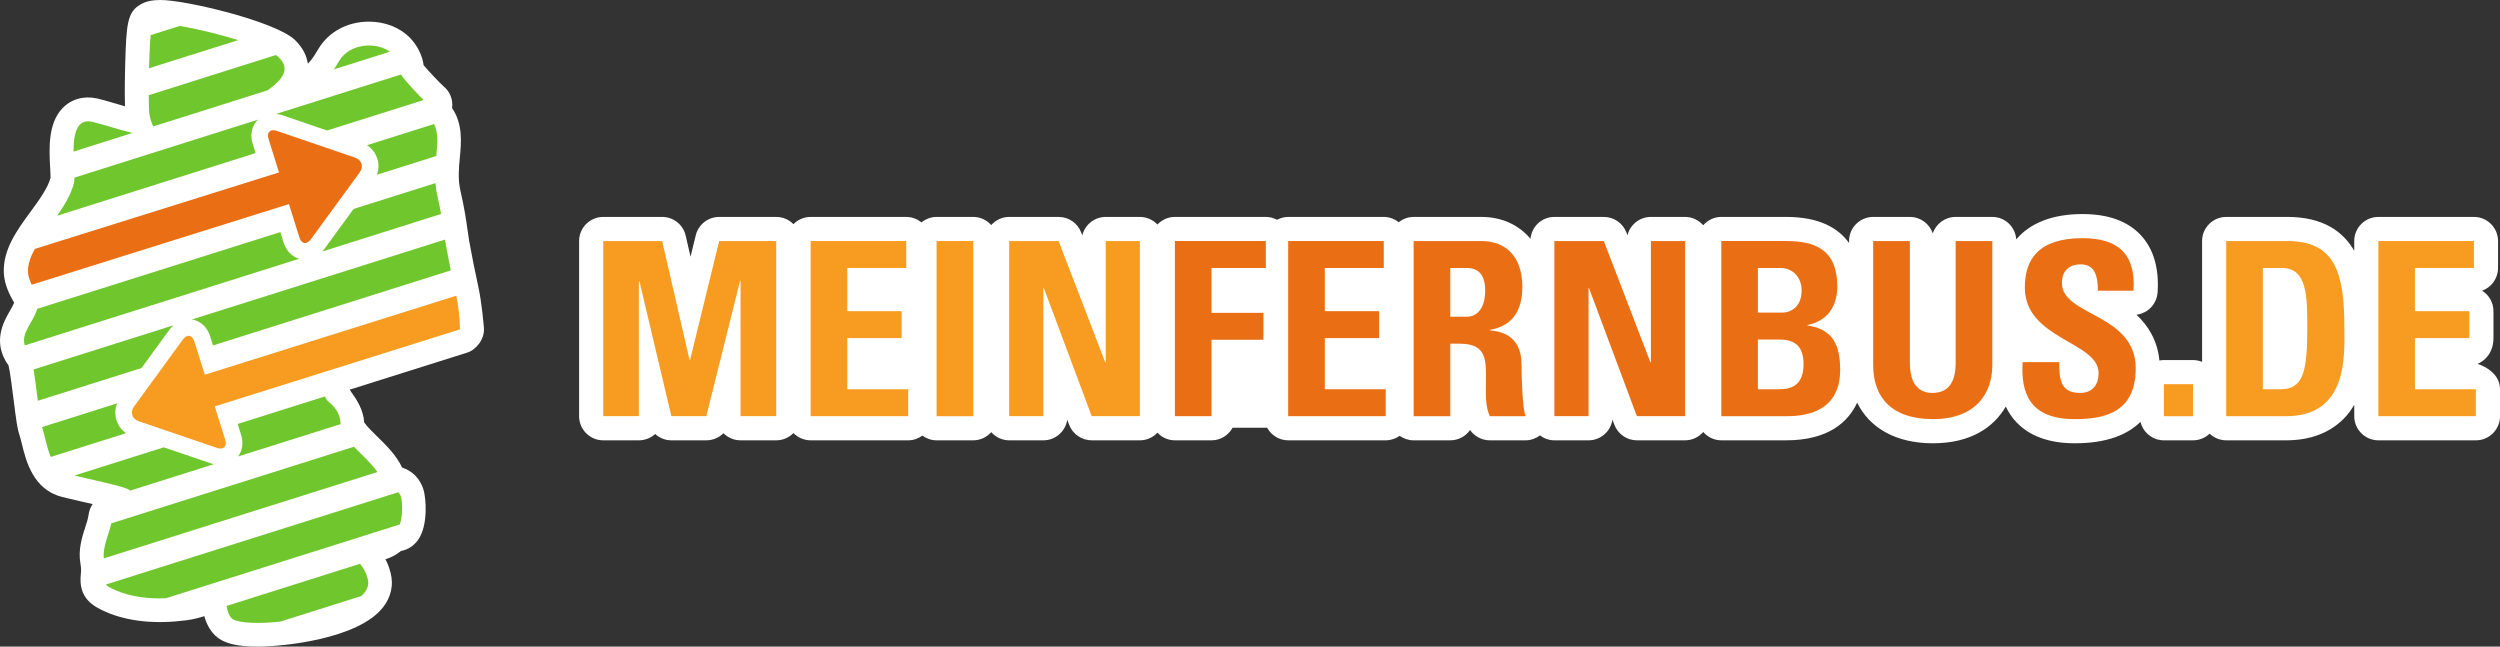<?xml version="1.0" encoding="UTF-8" standalone="no"?>
<!-- Created with Inkscape (http://www.inkscape.org/) -->

<svg
   xmlns:dc="http://purl.org/dc/elements/1.1/"
   xmlns:cc="http://creativecommons.org/ns#"
   xmlns:rdf="http://www.w3.org/1999/02/22-rdf-syntax-ns#"
   xmlns:svg="http://www.w3.org/2000/svg"
   xmlns="http://www.w3.org/2000/svg"
   xmlns:inkscape="http://www.inkscape.org/namespaces/inkscape"
   version="1.1"
   width="1052.362"
   height="272.188"
   id="svg2"
   xml:space="preserve"><rect width="100%" height="100%" fill="#333333" stroke="none"/><defs
     id="defs6"><clipPath
       id="clipPath18"><path
         d="M 0,2177.51 0,0 l 8418.89,0 0,2177.51 -8418.89,0 z"
         inkscape:connector-curvature="0"
         id="path20" /></clipPath></defs><g
     transform="matrix(1.25,0,0,-1.25,0,272.188)"
     id="g10"><g
       transform="scale(0.1,0.1)"
       id="g12"><g
         id="g14"><g
           clip-path="url(#clipPath18)"
           id="g16"><path
             d="m 8343.2,952.16 c 0,0 53.66,19.051 53.66,86.72 l 0,90.75 c 0,29.16 -15.2,54.57 -38.11,68.92 31.27,11.33 53.57,41.31 53.57,76.52 l 0,90.74 c 0,44.76 -36.38,81.21 -81.21,81.21 l -321.87,0 c -44.83,0 -81.21,-36.45 -81.21,-81.21 l 0,-32.74 c -37.7,65.07 -104.96,113.95 -225.33,113.95 l -205.81,0 c -44.8,0 -81.21,-36.45 -81.21,-81.21 l 0,-406.888 c -9.43,3.867 -19.74,6.078 -30.56,6.078 l -98.15,0 c -5.17,0 -10.08,-0.551 -15.06,-1.531 -6.68,68.791 -38.53,117.821 -77.2,154.151 38.26,4.7 68.49,36.05 71.13,75.41 5.39,81.9 -13.73,146.81 -56.91,192.95 -43.97,46.96 -109.79,70.71 -195.77,70.71 -100.89,0 -176.85,-29.97 -223.26,-85.35 -2.97,42.27 -37.71,75.68 -80.66,75.68 l -123.48,0 c -35.84,0 -66.29,-23.2 -77.07,-55.52 -10.7,32.32 -41.21,55.52 -77.05,55.52 l -123.55,0 c -44.83,0 -81.27,-36.45 -81.27,-81.21 l 0,-6.63 c -35.16,49.31 -98.62,87.84 -211.25,87.84 l -218.91,0 c -24.45,0 -46.07,-11.04 -60.98,-28.04 -14.92,17 -36.54,28.04 -60.97,28.04 l -115.2,0 c -38.18,0 -70.23,-26.38 -78.92,-61.87 l -3.73,9.8 c -12.02,31.36 -42.19,52.07 -75.9,52.07 l -166.49,0 c -42.34,0 -76.74,-32.45 -80.52,-73.75 -38.6,46.27 -95.65,73.75 -165.4,73.75 l -228.02,0 c -19.12,0 -36.47,-6.9 -50.33,-17.95 -13.89,11.05 -31.24,17.95 -50.28,17.95 l -321.87,0 c -13.67,0 -26.31,-3.73 -37.72,-9.66 -11.19,5.93 -23.88,9.66 -37.56,9.66 l -306.27,0 c -23.2,0 -44.06,-9.94 -58.84,-25.54 -14.85,15.6 -35.69,25.54 -58.97,25.54 l -115.12,0 c -38.18,0 -70.29,-26.51 -78.92,-62.14 l -3.87,10.07 c -12.09,31.36 -42.21,52.07 -75.84,52.07 l -166.48,0 c -24.18,0 -45.65,-10.77 -60.49,-27.48 -14.92,16.71 -36.33,27.48 -60.51,27.48 l -123.4,0 c -19.39,0 -37.09,-7.18 -51.09,-18.5 -13.97,11.32 -31.56,18.5 -51.04,18.5 l -322.01,0 c -22.71,0 -43.24,-9.38 -57.95,-24.44 -14.76,15.06 -35.27,24.44 -58.01,24.44 l -192.03,0 c -37.5,0 -70.04,-25.54 -78.94,-61.87 l -17.6,-72.09 -16.37,70.98 c -8.49,36.88 -41.31,62.98 -79.16,62.98 l -198.47,0 c -44.89,0 -81.25,-36.45 -81.25,-81.21 l 0,-589.74 c 0,-44.898 36.36,-81.371 81.25,-81.371 l 120.11,0 c 21.14,0 40.34,8.172 54.75,21.27 14.59,-13.239 33.93,-21.27 54.69,-21.27 l 117.69,0 c 22.23,0 42.74,9.121 57.58,24.051 14.73,-14.789 35.1,-24.051 57.6,-24.051 l 120.15,0 c 22.74,0 43.25,9.403 58.01,24.461 14.71,-15.058 35.24,-24.461 57.95,-24.461 l 328.58,0 c 17.87,0 34.31,6.102 47.71,15.903 13.46,-9.942 29.9,-15.903 47.85,-15.903 l 123.4,0 c 24.18,0 45.65,10.781 60.51,27.5 14.9,-16.719 36.39,-27.5 60.49,-27.5 l 115.11,0 c 40.88,0 74.65,30.262 80.38,69.481 l 6.23,-16.571 c 11.87,-31.769 42.18,-52.91 76.17,-52.91 l 162.34,0 c 23.28,0 44.12,9.961 58.97,25.711 14.78,-15.75 35.64,-25.711 58.84,-25.711 l 123.4,0 c 30.74,0 57.11,17.27 70.92,42.403 l 116.29,0 c 13.83,-25.133 40.19,-42.403 70.94,-42.403 l 328.41,0 c 17.56,0 33.72,5.672 47.04,15.199 13.26,-9.527 29.41,-15.199 47.03,-15.199 l 123.34,0 c 27.56,0 51.85,13.692 66.56,34.672 15.06,-21.41 39.84,-34.672 66.64,-34.672 l 120.72,0 c 17.68,0 34.24,6.231 48.13,16.582 13.53,-10.211 30.17,-16.582 48.55,-16.582 l 115.12,0 c 40.88,0 74.71,30.262 80.37,69.61 l 6.29,-16.7 c 11.88,-31.769 42.13,-52.91 76.04,-52.91 l 162.42,0 c 24.37,0 46.05,11.063 60.97,28.051 14.85,-16.988 36.53,-28.051 60.98,-28.051 l 218.14,0 c 144.34,0 209.73,63.403 239.28,126.801 42.4,-86.469 132.11,-136.738 254.9,-136.738 128.17,0 205.24,54 245.51,123.609 9.24,-19.062 20.71,-36.601 35.14,-51.93 44.61,-47.5 110.84,-71.679 196.8,-71.679 109.47,0 178.59,29.429 221.75,72.25 8.58,-35.782 40.53,-62.313 78.79,-62.313 l 98.15,0 c 21.68,0 41.29,8.711 55.84,22.52 14.65,-13.809 34.2,-22.52 55.93,-22.52 l 201.1,0 c 81.21,0 146.76,24.461 194.69,72.93 14.37,14.383 25.46,30.262 35.35,46.68 l 0,-38.239 c 0,-44.898 36.38,-81.371 81.21,-81.371 l 328.38,0 c 44.94,0 81.27,36.473 81.27,81.371 l 0,90.59 c 0,63.942 -75.69,85.5 -75.69,85.5"
             inkscape:connector-curvature="0"
             id="path22"
             style="fill:#ffffff;fill-opacity:1;fill-rule:nonzero;stroke:none" /><path
             d="m 2031.39,776.07 0,589.74 198.47,0 92.35,-401.091 1.52,0 98.2,401.091 192.03,0 0,-589.74 -120.15,0 0,454.95 -1.72,0 -113.46,-454.95 -117.69,0 -107.78,454.95 -1.66,0 0,-454.95 -120.11,0"
             inkscape:connector-curvature="0"
             id="path24"
             style="fill:#f79c21;fill-opacity:1;fill-rule:nonzero;stroke:none" /><path
             d="m 2729.92,776.07 0,589.74 322.01,0 0,-90.74 -198.61,0 0,-145.44 183.01,0 0,-90.75 -183.01,0 0,-172.22 205.18,0 0,-90.59 -328.58,0"
             inkscape:connector-curvature="0"
             id="path26"
             style="fill:#f79c21;fill-opacity:1;fill-rule:nonzero;stroke:none" /><path
             d="m 3154.06,775.91 123.402,0 0,589.902 -123.402,0 0,-589.902 z"
             inkscape:connector-curvature="0"
             id="path28"
             style="fill:#f79c21;fill-opacity:1;fill-rule:nonzero;stroke:none" /><path
             d="m 3398.46,776.07 0,589.74 166.48,0 157.05,-408.548 1.58,0 0,408.548 115.12,0 0,-589.74 -162.34,0 -161.06,431.2 -1.72,0 0,-431.2 -115.11,0"
             inkscape:connector-curvature="0"
             id="path30"
             style="fill:#f79c21;fill-opacity:1;fill-rule:nonzero;stroke:none" /><path
             d="m 3956.5,776.07 0,589.74 306.27,0 0,-90.74 -182.87,0 0,-151.1 174.79,0 0,-90.6 -174.79,0 0,-257.3 -123.4,0"
             inkscape:connector-curvature="0"
             id="path32"
             style="fill:#ea6e14;fill-opacity:1;fill-rule:nonzero;stroke:none" /><path
             d="m 4338.05,776.07 0,589.74 321.87,0 0,-90.74 -198.55,0 0,-145.44 182.93,0 0,-90.75 -182.93,0 0,-172.22 205.09,0 0,-90.59 -328.41,0"
             inkscape:connector-curvature="0"
             id="path34"
             style="fill:#ea6e14;fill-opacity:1;fill-rule:nonzero;stroke:none" /><path
             d="m 4883.87,1110.86 54.68,0 c 48.97,0 62.99,49.02 62.99,86.6 0,56.34 -23.63,77.61 -62.99,77.61 l -54.68,0 0,-164.21 z m 0,-334.95 -123.34,0 0,589.9 228.02,0 c 83.97,0 138.05,-54 138.05,-154.4 0,-75.14 -29.55,-131.49 -109.53,-144.62 l 0,-1.66 c 27.01,-3.18 106.84,-9.8 106.84,-116.009 0,-37.562 2.69,-148.621 13.88,-173.211 l -120.72,0 c -16.37,36.059 -13.12,75.981 -13.12,114.379 0,70.152 6.42,129.821 -88.32,129.821 l -31.76,0 0,-244.2"
             inkscape:connector-curvature="0"
             id="path36"
             style="fill:#ea6e14;fill-opacity:1;fill-rule:nonzero;stroke:none" /><path
             d="m 5234.47,776.07 0,589.74 166.49,0 157.03,-408.548 1.52,0 0,408.548 115.2,0 0,-589.74 -162.42,0 -161.2,431.2 -1.5,0 0,-431.2 -115.12,0"
             inkscape:connector-curvature="0"
             id="path38"
             style="fill:#ea6e14;fill-opacity:1;fill-rule:nonzero;stroke:none" /><path
             d="m 5919.79,866.66 68.71,0 c 26.3,0 85.07,0.84 85.07,83.281 0,52.199 -19.68,84.249 -81.69,84.249 l -72.09,0 0,-167.53 z m 0,258.14 82.73,0 c 26.86,0 64.57,17.95 64.57,75 0,43.52 -29.57,75.27 -71.21,75.27 l -76.09,0 0,-150.27 z m -123.13,-348.89 0,589.9 218.91,0 c 93.98,0 171.6,-27.07 171.6,-152.74 0,-67.82 -33.63,-116.86 -100.61,-129.98 l 0,-1.66 c 87.48,-12.16 110.28,-68.64 110.28,-149.442 0,-149.437 -129.75,-156.078 -182.04,-156.078 l -218.14,0"
             inkscape:connector-curvature="0"
             id="path40"
             style="fill:#ea6e14;fill-opacity:1;fill-rule:nonzero;stroke:none" /><path
             d="m 6709.24,1365.81 0,-418.349 c 0,-88.109 -49.73,-181.352 -200.26,-181.352 -135.56,0 -200.89,70.313 -200.89,181.352 l 0,418.349 123.55,0 0,-410.072 c 0,-72.777 30.94,-101.367 75.82,-101.367 54,0 78.3,35.918 78.3,101.367 l 0,410.072 123.48,0"
             inkscape:connector-curvature="0"
             id="path42"
             style="fill:#ea6e14;fill-opacity:1;fill-rule:nonzero;stroke:none" /><path
             d="m 6986.43,766.109 c -152.95,0 -181.39,89.782 -175.12,191.993 l 123.42,0 c 0,-56.211 2.61,-103.731 70.21,-103.731 41.8,0 62.15,26.93 62.15,66.988 0,106.211 -248.32,112.831 -248.32,288.391 0,92.25 44,165.73 194.39,165.73 120.08,0 179.75,-53.86 171.61,-177.06 l -120.08,0 c 0,43.92 -7.27,88.81 -57.13,88.81 -40.04,0 -63.87,-21.96 -63.87,-62.84 0,-111.89 248.48,-102.07 248.48,-287.421 0,-152.891 -112.01,-170.86 -205.74,-170.86"
             inkscape:connector-curvature="0"
             id="path44"
             style="fill:#ea6e14;fill-opacity:1;fill-rule:nonzero;stroke:none" /><path
             d="m 7286.97,775.91 98.152,0 0,107.871 -98.152,0 0,-107.871 z"
             inkscape:connector-curvature="0"
             id="path46"
             style="fill:#f79c21;fill-opacity:1;fill-rule:nonzero;stroke:none" /><path
             d="m 7620.31,866.66 59.67,0 c 75.14,0 89.92,56.5 89.92,204.14 0,108.69 0,204.27 -85.78,204.27 l -63.81,0 0,-408.41 z m -123.42,499.15 205.81,0 c 161.85,0 192.05,-107.87 192.05,-291.83 0,-90.609 14.08,-298.07 -196.76,-298.07 l -201.1,0 0,589.9"
             inkscape:connector-curvature="0"
             id="path48"
             style="fill:#f79c21;fill-opacity:1;fill-rule:nonzero;stroke:none" /><path
             d="m 8009.24,776.07 0,589.74 321.87,0 0,-90.74 -198.59,0 0,-145.44 183.12,0 0,-90.75 -183.12,0 0,-172.22 205.1,0 0,-90.59 -328.38,0"
             inkscape:connector-curvature="0"
             id="path50"
             style="fill:#f79c21;fill-opacity:1;fill-rule:nonzero;stroke:none" /><path
             d="M 867.383,0 C 794.043,0 762.832,12.57 745.762,21.969 712.773,39.922 695.566,74.309 688.047,102.609 672.5,97.648 653.438,91.988 627.402,88.672 523.965,75.129 431.777,84.531 358.164,116.148 c -45.996,19.903 -94.336,47.524 -86.113,126.524 1.035,10.078 1.992,19.609 -1.25,37.699 -8.086,45.719 5.449,87.981 16.367,121.949 4.687,14.512 9.531,29.43 10.703,39.239 1.797,15.171 6.973,27.75 14.024,38.382 -13.477,3.18 -26.25,6.09 -36.602,8.43 -28.047,6.488 -53.184,12.289 -67.891,16.16 C 111.289,529.66 87.656,625.52 73.574,682.828 c -2.891,11.871 -5.664,23.063 -8.145,30.254 -6.836,19.34 -10.781,47.52 -19.473,117.27 -4.492,35.898 -11.738,93.769 -17.129,116.289 -56.562,78.159 -15.879,148.609 4.082,183.259 6.621,11.47 11.738,20.45 14.766,28.32 -14.219,24.32 -33.203,60.24 -34.805,100.97 -3.027,78.17 44.141,142.67 89.844,205.1 28.672,39.09 58.281,79.69 67.539,114.5 0.078,6.48 -0.684,20.44 -1.25,30.94 -3.574,67.25 -8.066,151.09 41.094,203.01 28.808,30.4 71.132,42.96 115.683,33.43 16.699,-3.59 38.809,-10.08 64.414,-17.67 8.223,-2.49 19.063,-5.67 30.664,-8.99 -1.66,52.07 0.352,128.45 0.703,139.22 3.79,137.01 6.895,177.69 51.231,203.52 17.676,10.43 39.16,15.26 67.402,15.26 87.774,0 387.813,-72.86 452.188,-133.84 29.417,-27.97 40.797,-56.69 44.197,-80.58 5.94,5.31 17.46,18.16 34.81,48.27 34.31,58.62 98.12,93.29 170.97,93.29 54.83,0 105.59,-20.24 139.28,-55.52 24.53,-25.69 41.04,-59.94 44.9,-91.08 18.36,-22.03 54.28,-59.6 66.43,-70.58 22.17,-17.61 33.42,-45.72 29.41,-73.9 36.96,-53.85 30.88,-117.39 26.17,-166.42 -3.37,-35.91 -6.89,-72.92 1.74,-110.63 13.95,-60.77 19.67,-101.51 24.3,-134.24 1.87,-13.4 3.59,-25.7 5.74,-38.12 8.83,-48.89 20.02,-104.84 29.9,-149.57 12.78,-57.19 19.13,-138.54 19.4,-141.86 2.83,-37.15 -25.82,-73.07 -55.72,-82.46 -29.91,-9.399 -396.33,-124.981 -396.33,-124.981 1.66,-2.5 3.46,-5.117 5.25,-7.738 17.4,-24.86 40.82,-58.711 43.71,-102.61 6.7,-11.062 28.6,-32.461 43.44,-47.113 30.8,-30.098 64.98,-63.539 84.04,-104.687 35.3,-12.012 59.32,-36.461 71.55,-72.641 9.31,-28.18 17.4,-122.648 -18.23,-171.949 -14.16,-19.61 -34.33,-32.321 -56.77,-36.461 -2.62,-1.801 -6.21,-4.281 -10.63,-7.738 -12.44,-9.122 -25.14,-14.243 -41.91,-20.454 6.62,-12.148 12.56,-26.5 17.67,-46.808 10.08,-39.5 1.1,-80.102 -25.35,-114.219 C 1206.04,24.449 950.312,0 867.383,0"
             inkscape:connector-curvature="0"
             id="path52"
             style="fill:#ffffff;fill-opacity:1;fill-rule:nonzero;stroke:none" /><path
             d="m 570.293,1066.66 c 4.16,5.8 8.711,10.9 13.613,15.33 L 113.086,933.371 c 5.039,-30.801 9.805,-69.883 14.277,-105.519 l 349.297,110.347 93.633,128.461 z m 384.434,295.01 -10.625,34.25 -818.457,-258.28 c -15.391,-48.48 -55.45,-81.22 -42.129,-123.19 l 923.984,291.7 c -21.055,6.08 -42.48,22.79 -52.773,55.52 z M 1341.39,520 356.23,208.961 c 5.04,-5.801 14.981,-11.313 34.043,-19.609 49.102,-21.133 106.895,-28.872 168.36,-26.5 l 787.657,248.589 c 9.88,23.481 9.39,77.071 4,93.219 -2.34,7.051 -5.45,11.738 -8.9,15.34 z M 1191.88,673.02 374.863,415.172 c -8.906,-38.942 -30.039,-80.942 -25,-117.953 l 921.097,290.722 c -19.96,29.149 -52.35,57.598 -79.08,85.079 z M 1212.73,279 762.969,137.012 c 0.136,-0.551 0.547,-1.532 0.625,-1.942 0.957,-12.422 8.633,-36.32 21.269,-43.218 23.477,-12.992 86.446,-15.191 158.262,-7.871 L 1216.88,170.43 c 18.3,16.851 27.14,35.781 21.81,56.769 -6.13,24.301 -12.28,32.172 -25.96,51.801 z M 309.688,1767.59 c -52.344,11.18 -62.012,-44.06 -62.09,-100.55 l 198.613,62.71 c -47.93,11.6 -108.496,31.75 -136.523,37.84 z M 392.266,762.531 c -5.938,18.5 -5.039,38.25 2.148,56.629 L 141.387,739.332 c 0,0 0,-0.152 0.078,-0.152 9.316,-26.782 15.195,-66.981 29.551,-100.399 l 253.437,79.969 c -15.254,10.91 -26.66,25.949 -32.187,43.781 z m 45.8,-237.281 281.954,89.082 c -2.774,0.816 -5.391,1.25 -8.223,2.207 L 551.445,671.09 250.43,576.07 c 57.461,-13.539 166.836,-36.879 182.519,-46.949 2.071,-1.25 3.457,-2.48 5.117,-3.871 z m 413.145,1166.79 c -8.555,27.35 -5.098,53.31 9.668,73.48 2.422,3.31 5.254,6.34 8.223,9.11 L 250.645,1579.34 c 0,-6.22 -0.274,-11.61 -1.036,-15.2 -8.984,-39.35 -31.777,-76.92 -57.246,-113.11 l 668.321,210.9 -9.473,30.11 z m 339.429,-218.22 -98.34,-134.8 c -2.14,-2.9 -4.35,-5.66 -6.83,-8.42 l 399.98,126.37 c -3.26,17.82 -7.27,37.85 -12.58,61.32 -3.38,14.64 -5.31,28.87 -6.42,42.54 l -275.81,-87.01 z M 801.836,640.289 1146.99,749.27 c -1.17,32.441 -14.49,53.441 -38.81,73.89 -7.87,6.621 -12.14,13.121 -13.39,19.61 l -294.321,-92.95 11.113,-35.922 c 8.633,-27.339 5.176,-53.296 -9.609,-73.468 -0.059,0 -0.059,-0.141 -0.137,-0.141 z m -93.965,403.851 9.453,-29.96 800.646,252.75 c -6.08,29.96 -11.6,58.97 -15.96,83.14 -1.17,6.9 -2.28,13.81 -3.32,20.71 L 646.406,1101.74 c 23.75,-3.87 49.785,-20.31 61.465,-57.6 z m -191.914,707.56 385.605,121.82 c 37.012,27.62 84.454,66.02 36.329,111.8 -2.286,2.21 -5.391,4.5 -9.043,6.84 L 500.84,1856.95 c 0.137,-29.7 0.879,-53.45 2.402,-63.95 2.344,-17.81 8.36,-30.94 12.715,-41.3 z m 754.653,-108.56 c 5.66,-17.67 5.03,-36.46 -1.18,-54.14 l 199.79,63.12 c 4.06,42.27 7.52,78.45 -7.74,107.6 l -225.46,-71.13 c 16.56,-11.2 28.71,-26.8 34.59,-45.45 z m -665.219,447.07 -98.067,-30.93 c -2.558,-27.76 -4.414,-69.26 -5.527,-111.66 l 300.254,94.81 c -64.844,19.89 -139.844,38.19 -196.66,47.78 z m 535.879,-119.05 c -3.59,-6.28 -9.39,-16.3 -16.86,-27.34 l 188.46,59.53 c -47.24,34.38 -136.17,28.45 -171.6,-32.19 z m -190.196,-181.75 150.406,-51.38 325.12,102.61 c -23.26,23.21 -62.64,64.98 -76.23,85.98 L 930.02,1793.96 c 6.972,-0.82 14.003,-2.07 21.054,-4.55"
             inkscape:connector-curvature="0"
             id="path54"
             style="fill:#70c72d;fill-opacity:1;fill-rule:nonzero;stroke:none" /><path
             d="m 106.855,1218.73 866.192,271.52 35.083,-111.87 c 4,-12.7 11.25,-19.34 19.19,-19.34 6.43,0 13.54,4.29 19.83,12.99 l 164.2,224.98 c 14.1,19.62 7.05,41.99 -15.74,49.73 l -262.622,89.78 c -4.57,1.51 -8.769,2.47 -12.441,2.47 -14.766,0 -21.738,-11.87 -15.938,-30.24 l 35,-111.87 -822.324,-257.58 c -14.57,-26.38 -23.965,-52.21 -22.988,-77.9 0.547,-14.21 5.996,-29.13 12.558,-42.67"
             inkscape:connector-curvature="0"
             id="path56"
             style="fill:#ea6e14;fill-opacity:1;fill-rule:nonzero;stroke:none" /><path
             d="m 654.551,1027.42 c -4.004,12.71 -11.192,19.33 -19.258,19.33 -6.426,0 -13.477,-4.27 -19.688,-12.83 L 451.523,808.648 c -14.218,-19.468 -7.05,-41.968 15.743,-49.707 L 729.883,669.43 c 4.629,-1.5 8.847,-2.34 12.578,-2.34 14.707,0 21.68,11.601 15.801,30.109 l -35.078,111.742 825.646,259.379 c 0.49,38.67 -6.56,84.38 -12.15,113.38 L 689.629,915.699 654.551,1027.42"
             inkscape:connector-curvature="0"
             id="path58"
             style="fill:#f79c21;fill-opacity:1;fill-rule:nonzero;stroke:none" /></g></g></g></g></svg>
